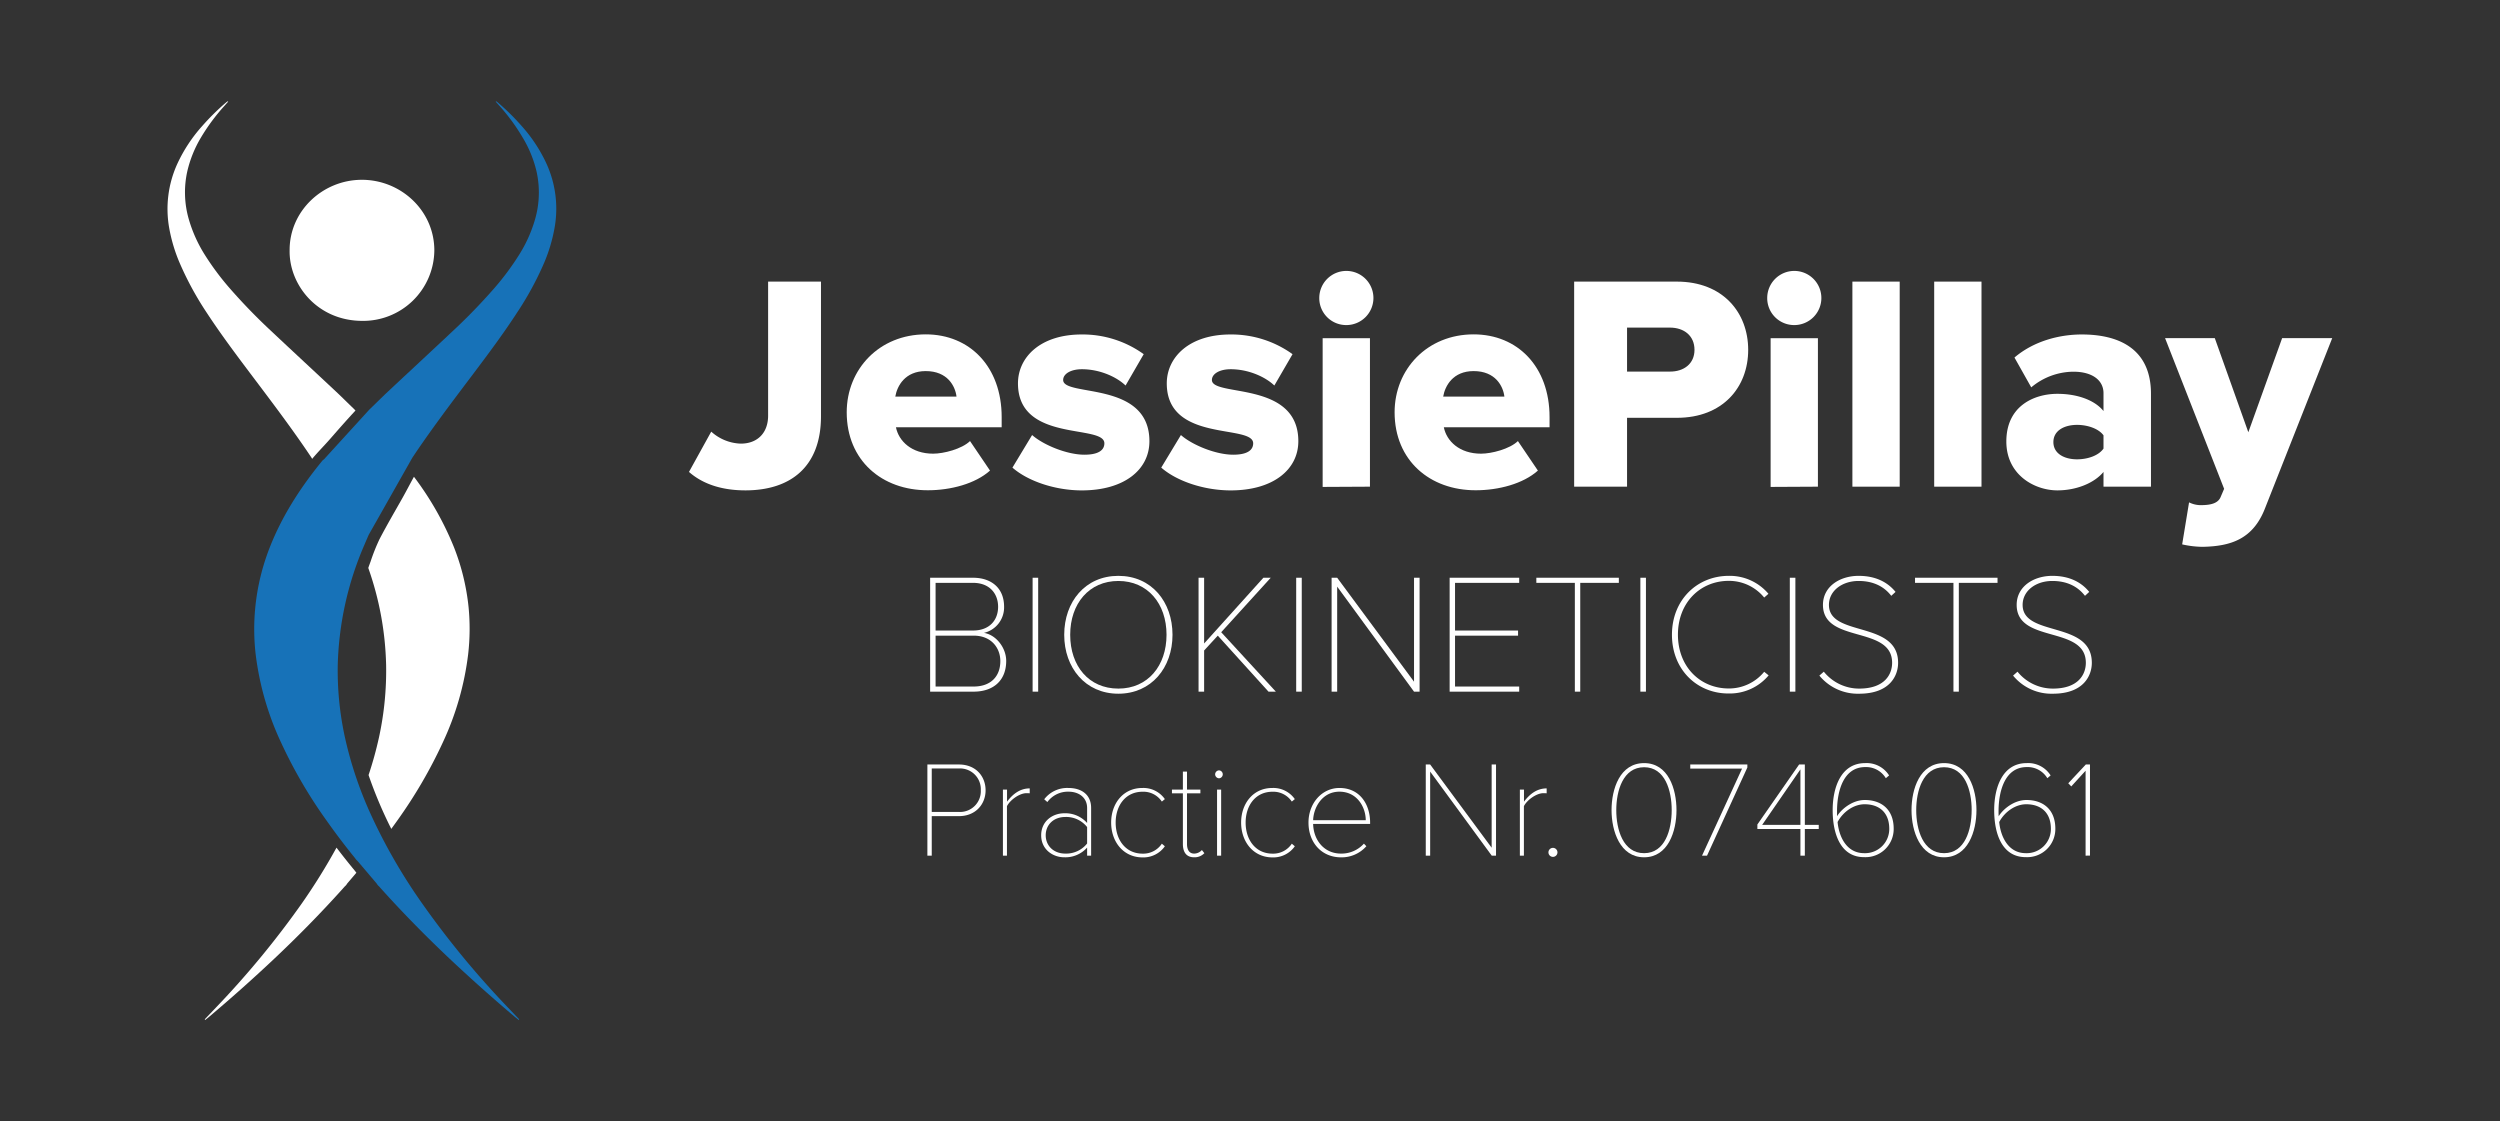 <svg xmlns="http://www.w3.org/2000/svg" id="Layer_1" data-name="Layer 1" viewBox="0 0 898.5 403"><rect x="0" y="0" width="898.5" height="403" fill="#333333" stroke="none"/><defs><style>.cls-1{fill:#fff;}.cls-2{fill:#1772b8;}</style></defs><path class="cls-1" d="M247.62,169.61l8-14.48a16.58,16.58,0,0,0,10.61,4.31c6,0,9.83-3.86,9.83-10.05V101.21h19v48.4c0,18.23-11,26.63-27.19,26.63C260.44,176.24,253.15,174.47,247.62,169.61Z"></path><path class="cls-1" d="M304.31,148.17c0-15.47,11.71-28,28.4-28,15.8,0,27.29,11.61,27.29,29.73v3.65H322c1,5,5.64,9.5,13.37,9.5,3.76,0,10.28-1.66,13.26-4.53l7.18,10.61c-5.3,4.75-14.14,7.07-22.32,7.07C317,176.24,304.31,165.52,304.31,148.17Zm28.4-14.8c-7.41,0-10.28,5.3-10.94,9.17h22C343.32,138.78,340.55,133.37,332.71,133.37Z"></path><path class="cls-1" d="M363.87,168.06l7.07-11.71c4,3.54,12.49,7.07,18.79,7.07,5.08,0,7.18-1.66,7.18-4.09,0-7-31.05-.11-31.05-21.54,0-9.4,8.06-17.58,22.87-17.58a37.56,37.56,0,0,1,22.32,7.08l-6.52,11.27c-3.2-3.1-9.28-5.86-15.69-5.86-4,0-6.74,1.66-6.74,3.87,0,6.19,31,.11,31,22,0,10.17-8.95,17.68-24.31,17.68C379.34,176.24,369.5,173,363.87,168.06Z"></path><path class="cls-1" d="M417.35,168.06l7.07-11.71c4,3.54,12.49,7.07,18.79,7.07,5.08,0,7.18-1.66,7.18-4.09,0-7-31.05-.11-31.05-21.54,0-9.4,8.07-17.58,22.87-17.58a37.62,37.62,0,0,1,22.33,7.08L458,138.56c-3.21-3.1-9.29-5.86-15.7-5.86-4,0-6.74,1.66-6.74,3.87,0,6.19,31.06.11,31.06,22,0,10.17-9,17.68-24.32,17.68C432.82,176.24,423,173,417.35,168.06Z"></path><path class="cls-1" d="M474.15,107a9.73,9.73,0,1,1,9.72,9.83A9.67,9.67,0,0,1,474.15,107Zm1.21,68V121.54h17v53.37Z"></path><path class="cls-1" d="M501.22,148.17c0-15.47,11.71-28,28.4-28,15.8,0,27.29,11.61,27.29,29.73v3.65h-38c1,5,5.64,9.5,13.37,9.5,3.76,0,10.28-1.66,13.26-4.53l7.18,10.61c-5.3,4.75-14.14,7.07-22.32,7.07C513.93,176.24,501.22,165.52,501.22,148.17Zm28.4-14.8c-7.41,0-10.28,5.3-10.94,9.17h22C540.23,138.78,537.46,133.37,529.62,133.37Z"></path><path class="cls-1" d="M565.75,174.91v-73.7h36.91c16.58,0,25.64,11.16,25.64,24.53s-9.06,24.42-25.64,24.42h-17.9v24.75ZM609,125.74c0-5.08-3.76-8-8.84-8H584.76v15.81h15.36C605.2,133.59,609,130.71,609,125.74Z"></path><path class="cls-1" d="M635.14,107a9.73,9.73,0,1,1,9.73,9.83A9.67,9.67,0,0,1,635.14,107Zm1.22,68V121.54h17v53.37Z"></path><path class="cls-1" d="M665.75,174.91v-73.7h17v73.7Z"></path><path class="cls-1" d="M695.15,174.91v-73.7h17v73.7Z"></path><path class="cls-1" d="M756,174.91v-5.3c-3.31,4-9.72,6.63-16.57,6.63-8.18,0-18.35-5.53-18.35-17.57,0-12.93,10.17-17.13,18.35-17.13,7.07,0,13.37,2.21,16.57,6.19v-6.41c0-4.64-4-7.73-10.83-7.73a23.79,23.79,0,0,0-15.14,5.63L724,128.5c6.85-5.85,16-8.29,24.2-8.29,12.81,0,24.86,4.76,24.86,21.33v33.37Zm0-13.7v-4.75c-1.77-2.43-5.74-3.76-9.5-3.76-4.53,0-8.51,2-8.51,6.19s4,6.19,8.51,6.19C750.29,165.08,754.26,163.75,756,161.21Z"></path><path class="cls-1" d="M786.75,180.55a9.42,9.42,0,0,0,4.2,1c3.87,0,6.3-.77,7.18-3l1.22-2.87-21.22-54.15H796l12.05,33.82,12.15-33.82h18l-24.09,61c-4.31,11.27-12.38,13.81-22.55,14a34.73,34.73,0,0,1-7.29-.88Z"></path><path class="cls-1" d="M334.29,248.58V207.64H349.7c6.57,0,11.17,3.68,11.17,10.43a9.41,9.41,0,0,1-7.24,9.39c4.35.68,8,5.35,8,10.07,0,7-4.55,11.05-11.73,11.05Zm24.43-30.51c0-4.66-3-8.59-9-8.59H336.25v17.13H349.7C355.71,226.61,358.72,222.8,358.72,218.07Zm.8,19.52c0-4.66-3.19-9.14-9.58-9.14H336.25v18.29h13.69C356,246.74,359.52,243.18,359.52,237.59Z"></path><path class="cls-1" d="M371.12,248.58V207.64h2v40.94Z"></path><path class="cls-1" d="M382.48,228.14c0-11.85,7.55-21.18,19.46-21.18s19.46,9.33,19.46,21.18-7.61,21.18-19.46,21.18S382.48,240,382.48,228.14Zm36.77,0c0-11.23-6.81-19.34-17.31-19.34s-17.31,8.11-17.31,19.34,6.69,19.34,17.31,19.34S419.25,239.25,419.25,228.14Z"></path><path class="cls-1" d="M455.9,248.58l-18.23-20.13-4.91,5.34v14.79h-2V207.64h2v23.63l21.3-23.63h2.64l-17.8,19.58,19.64,21.36Z"></path><path class="cls-1" d="M465.85,248.58V207.64h2v40.94Z"></path><path class="cls-1" d="M508.2,248.58l-27.62-37.75v37.75h-2V207.64h2L508.2,245V207.64h2v40.94Z"></path><path class="cls-1" d="M521,248.58V207.64h25v1.84H522.94v17.13h22.65v1.84H522.94v18.29H546v1.84Z"></path><path class="cls-1" d="M566,248.58v-39.1H552.16v-1.84h29.65v1.84H567.94v39.1Z"></path><path class="cls-1" d="M589.55,248.58V207.64h2v40.94Z"></path><path class="cls-1" d="M600.9,228.14c0-12.58,9.09-21.18,20.44-21.18a18.23,18.23,0,0,1,14.24,6.45l-1.53,1.35a16.35,16.35,0,0,0-12.71-6c-10.25,0-18.29,7.8-18.29,19.34s8,19.34,18.29,19.34a16.35,16.35,0,0,0,12.71-6l1.6,1.29a18.22,18.22,0,0,1-14.31,6.51C610,249.32,600.9,240.72,600.9,228.14Z"></path><path class="cls-1" d="M643.26,248.58V207.64h2v40.94Z"></path><path class="cls-1" d="M653.88,242.81l1.6-1.41a16.3,16.3,0,0,0,12.7,6.08c9.46,0,11.85-5.4,11.85-9.27,0-13.51-24.86-6.82-24.86-20.81,0-6.63,6.08-10.44,12.83-10.44,6,0,10.37,2.21,13.26,5.77l-1.54,1.41c-2.88-3.74-7-5.34-11.72-5.34-6,0-10.68,3.57-10.68,8.6,0,11.66,24.86,5.52,24.86,20.81,0,4.6-2.95,11.11-14,11.11A17.84,17.84,0,0,1,653.88,242.81Z"></path><path class="cls-1" d="M702.07,248.58v-39.1H688.26v-1.84h29.65v1.84H704v39.1Z"></path><path class="cls-1" d="M723.5,242.81l1.59-1.41a16.34,16.34,0,0,0,12.71,6.08c9.45,0,11.85-5.4,11.85-9.27,0-13.51-24.86-6.82-24.86-20.81,0-6.63,6.07-10.44,12.82-10.44,6,0,10.38,2.21,13.26,5.77l-1.53,1.41c-2.89-3.74-7-5.34-11.73-5.34-6,0-10.68,3.57-10.68,8.6,0,11.66,24.87,5.52,24.87,20.81,0,4.6-2.95,11.11-14,11.11A17.81,17.81,0,0,1,723.5,242.81Z"></path><path class="cls-1" d="M333.3,307.52V274.76h11.34c6.09,0,9.58,4.27,9.58,9.28s-3.59,9.28-9.58,9.28h-9.77v14.2ZM352.5,284a7.47,7.47,0,0,0-7.91-7.81h-9.72v15.62h9.72A7.47,7.47,0,0,0,352.5,284Z"></path><path class="cls-1" d="M360.45,307.52V283.79h1.48v4.33c2.11-2.8,4.71-4.77,8.15-4.77v1.77a9.32,9.32,0,0,0-1.18-.05c-2.5,0-5.89,2.46-7,4.67v17.78Z"></path><path class="cls-1" d="M390.71,307.52v-2.9a10.45,10.45,0,0,1-8.2,3.49c-4.18,0-8.31-2.85-8.31-7.91s4.08-7.91,8.31-7.91a10.45,10.45,0,0,1,8.2,3.49v-5.36c0-3.83-3-5.89-6.68-5.89a9.15,9.15,0,0,0-7.61,3.73l-1.13-1A10.41,10.41,0,0,1,384,283.2c4.66,0,8.15,2.36,8.15,7.17v17.15Zm0-4.37v-5.9a9.6,9.6,0,0,0-7.81-3.63c-4.32,0-7.07,2.89-7.07,6.58s2.75,6.58,7.07,6.58A9.62,9.62,0,0,0,390.71,303.15Z"></path><path class="cls-1" d="M399.35,295.63c0-6.83,4.32-12.43,11.2-12.43a9.41,9.41,0,0,1,8.1,4l-1.08.89a7.94,7.94,0,0,0-6.92-3.54c-6.09,0-9.68,4.91-9.68,11.1s3.59,11.15,9.68,11.15a8,8,0,0,0,6.92-3.58l1.08.93a9.41,9.41,0,0,1-8.1,4C403.67,308.11,399.35,302.46,399.35,295.63Z"></path><path class="cls-1" d="M425.13,303.34V285.12H421.2v-1.33h3.93v-6.48h1.48v6.48h4.81v1.33h-4.81v18.22c0,2,.78,3.44,2.55,3.44a3.77,3.77,0,0,0,2.8-1.28l.89,1.13a4.83,4.83,0,0,1-3.69,1.48C426.41,308.11,425.13,306.29,425.13,303.34Z"></path><path class="cls-1" d="M436.72,278.29a1.46,1.46,0,0,1,1.43-1.42,1.43,1.43,0,0,1,0,2.85A1.46,1.46,0,0,1,436.72,278.29Zm.69,29.23V283.79h1.47v23.73Z"></path><path class="cls-1" d="M446.06,295.63c0-6.83,4.32-12.43,11.19-12.43a9.44,9.44,0,0,1,8.11,4l-1.08.89a8,8,0,0,0-6.93-3.54c-6.09,0-9.67,4.91-9.67,11.1s3.58,11.15,9.67,11.15a8,8,0,0,0,6.93-3.58l1.08.93a9.44,9.44,0,0,1-8.11,4C450.38,308.11,446.06,302.46,446.06,295.63Z"></path><path class="cls-1" d="M470.27,295.63c0-6.88,4.76-12.43,11.15-12.43,7.27,0,11,5.85,11,12.43v.49H471.94c.14,5.8,3.93,10.66,10,10.66a10.83,10.83,0,0,0,8.25-3.58l.88.93a11.85,11.85,0,0,1-9.13,4C475,308.11,470.27,302.85,470.27,295.63Zm11.1-11.1c-6.09,0-9.29,5.6-9.43,10.26h18.91C490.85,290.23,487.85,284.53,481.37,284.53Z"></path><path class="cls-1" d="M536.13,307.52,514,277.31v30.21h-1.58V274.76H514l22.1,29.91V274.76h1.57v32.76Z"></path><path class="cls-1" d="M546.24,307.52V283.79h1.48v4.33c2.11-2.8,4.71-4.77,8.15-4.77v1.77a9.32,9.32,0,0,0-1.18-.05c-2.51,0-5.89,2.46-7,4.67v17.78Z"></path><path class="cls-1" d="M556.51,306.34a1.62,1.62,0,0,1,3.24,0,1.62,1.62,0,0,1-3.24,0Z"></path><path class="cls-1" d="M579.19,291.16c0-7.61,3-16.9,11.7-16.9s11.64,9.29,11.64,16.9-3,16.95-11.64,16.95S579.19,298.72,579.19,291.16Zm21.62,0c0-7-2.36-15.42-9.92-15.42s-10,8.45-10,15.42,2.41,15.47,10,15.47S600.81,298.09,600.81,291.16Z"></path><path class="cls-1" d="M611.71,307.52l14.39-31.29H607.48v-1.47H628v1.08l-14.49,31.68Z"></path><path class="cls-1" d="M647.07,307.52v-9.58H631.6v-1.62l15-21.56h2.06v21.7h5v1.48h-5v9.58Zm0-31-13.75,19.94h13.75Z"></path><path class="cls-1" d="M658.66,291.16c0-8,2.9-16.9,11.69-16.9a9.52,9.52,0,0,1,8.59,4.43l-1.17,1a8.26,8.26,0,0,0-7.42-4c-7.71,0-10.12,8.4-10.12,15.91,0,.59,0,1.18,0,1.77,1.32-2.26,5.25-5.85,10-5.85,5.89,0,10.36,3.35,10.36,10.32a10.12,10.12,0,0,1-10.56,10.22C661.56,308.11,658.66,299.8,658.66,291.16ZM679,297.89c0-5.94-3.68-8.84-8.84-8.84-3.93,0-7.76,2.7-9.73,6.38.45,4.87,2.95,11.2,9.58,11.2A8.69,8.69,0,0,0,679,297.89Z"></path><path class="cls-1" d="M687,291.16c0-7.61,3-16.9,11.69-16.9s11.65,9.29,11.65,16.9-3.05,16.95-11.65,16.95S687,298.72,687,291.16Zm21.62,0c0-7-2.36-15.42-9.93-15.42s-10,8.45-10,15.42,2.41,15.47,10,15.47S708.61,298.09,708.61,291.16Z"></path><path class="cls-1" d="M716.71,291.16c0-8,2.9-16.9,11.69-16.9a9.52,9.52,0,0,1,8.59,4.43l-1.18,1a8.23,8.23,0,0,0-7.41-4c-7.71,0-10.12,8.4-10.12,15.91,0,.59,0,1.18.05,1.77,1.32-2.26,5.25-5.85,10-5.85,5.89,0,10.36,3.35,10.36,10.32a10.12,10.12,0,0,1-10.56,10.22C719.61,308.11,716.71,299.8,716.71,291.16Zm20.38,6.73c0-5.94-3.68-8.84-8.84-8.84-3.93,0-7.76,2.7-9.73,6.38.45,4.87,3,11.2,9.58,11.2A8.69,8.69,0,0,0,737.09,297.89Z"></path><path class="cls-1" d="M749.56,307.52V277l-5.15,5.64-1.08-1.13,6.33-6.77h1.48v32.76Z"></path><path class="cls-2" d="M91.75,218.31A80.56,80.56,0,0,1,97,196.62c4.25-10.81,10.43-20.51,17.67-29.59h0v0l1.17-1.45a4.44,4.44,0,0,1,.62-.52l15.41-16.9,0,0c.42-.45.77-.86,1.16-1.23,2.09-2,4.17-4.1,6.3-6.1,7.74-7.24,15.52-14.44,23.24-21.7a208.55,208.55,0,0,0,14.87-15.31,95.78,95.78,0,0,0,8.93-11.93,49.81,49.81,0,0,0,6-13.31,34.7,34.7,0,0,0,.45-17,42.08,42.08,0,0,0-5-12.19A70.21,70.21,0,0,0,179.47,38l-1.33-1.48c.13-.06.2-.12.21-.1a4.25,4.25,0,0,1,.59.43,84.51,84.51,0,0,1,8.57,8.46,54.34,54.34,0,0,1,8.79,13.28,39,39,0,0,1,2.95,23.63,58,58,0,0,1-3.62,12.09,113.35,113.35,0,0,1-9.86,18.14c-4.89,7.52-10.26,14.71-15.66,21.88-7.49,9.93-15,19.81-21.91,30.16l-15.68,27.71c-.55,1.28-1.06,2.43-1.55,3.6a116,116,0,0,0-9.58,43.09,112.5,112.5,0,0,0,2.51,25.81,138.79,138.79,0,0,0,9.62,28.54,199.25,199.25,0,0,0,18.14,31.37A321.86,321.86,0,0,0,182.45,362l4.14,4.35-.16.24-1.38-1.11q-11.6-9.79-22.66-20.17c-8.87-8.33-17.41-17-25.5-26h0l-.13-.15-.51-.57a3.86,3.86,0,0,1-.88-1.06l-6.79-8a6.4,6.4,0,0,1-1-1.15q-5.35-6.57-10.22-13.48a171.82,171.82,0,0,1-16.33-28,104.78,104.78,0,0,1-9.15-31.8A79.49,79.49,0,0,1,91.75,218.31Z"></path><path class="cls-1" d="M104.09,90C104,75.81,116,64.65,130,64.62s26.11,11,26.1,25.4a25.58,25.58,0,0,1-26,25.3C114,115.25,103.87,102.32,104.09,90Z"></path><path class="cls-1" d="M90.06,134.35c7.48,9.93,15,19.81,21.91,30.16l.22.4c2.06-2.47,4.33-4.73,6.44-7.14,3-3.43,6-6.86,9.13-10.22q-.32-.35-.63-.66c-2.1-2-4.17-4.1-6.31-6.1-7.73-7.24-15.52-14.44-23.23-21.7a206.52,206.52,0,0,1-14.87-15.31,95.86,95.86,0,0,1-8.94-11.93,50.09,50.09,0,0,1-6-13.31,34.82,34.82,0,0,1-.46-17,42.36,42.36,0,0,1,4.95-12.19A70.86,70.86,0,0,1,80.7,38c.44-.49.87-1,1.33-1.48-.13-.06-.2-.12-.22-.1a5.9,5.9,0,0,0-.59.43,84.41,84.41,0,0,0-8.56,8.46,54.66,54.66,0,0,0-8.8,13.28,39.08,39.08,0,0,0-3,23.63,57.46,57.46,0,0,0,3.63,12.09,113.29,113.29,0,0,0,9.85,18.14C79.29,120,84.66,127.18,90.06,134.35Z"></path><path class="cls-1" d="M132.46,278.56a155.29,155.29,0,0,0,8.17,19.34c.72-1,1.45-2,2.16-3a171.82,171.82,0,0,0,16.33-28,104.48,104.48,0,0,0,9.14-31.8,80.17,80.17,0,0,0,.16-16.75,81.32,81.32,0,0,0-5.27-21.69,110.34,110.34,0,0,0-14.38-25.31c-1.4,2.55-2.73,5.13-4.15,7.66-2.77,4.92-5.63,9.78-8.23,14.78a69.27,69.27,0,0,0-3.19,8c-.29.77-.57,1.55-.84,2.33a111.94,111.94,0,0,1,6.41,34.84,112.5,112.5,0,0,1-2.51,25.81A131.67,131.67,0,0,1,132.46,278.56Z"></path><path class="cls-1" d="M126.63,311.85q-2.91-3.56-5.69-7.21a217.4,217.4,0,0,1-12.43,20A323.91,323.91,0,0,1,77.72,362l-4.14,4.35.15.24c.46-.37.93-.73,1.38-1.11q11.61-9.79,22.67-20.17c8.87-8.33,17.41-17,25.49-26h0l.12-.15.52-.57a3.86,3.86,0,0,0,.88-1.06l3.29-3.86C127.6,313,127.11,312.44,126.63,311.85Z"></path></svg>
